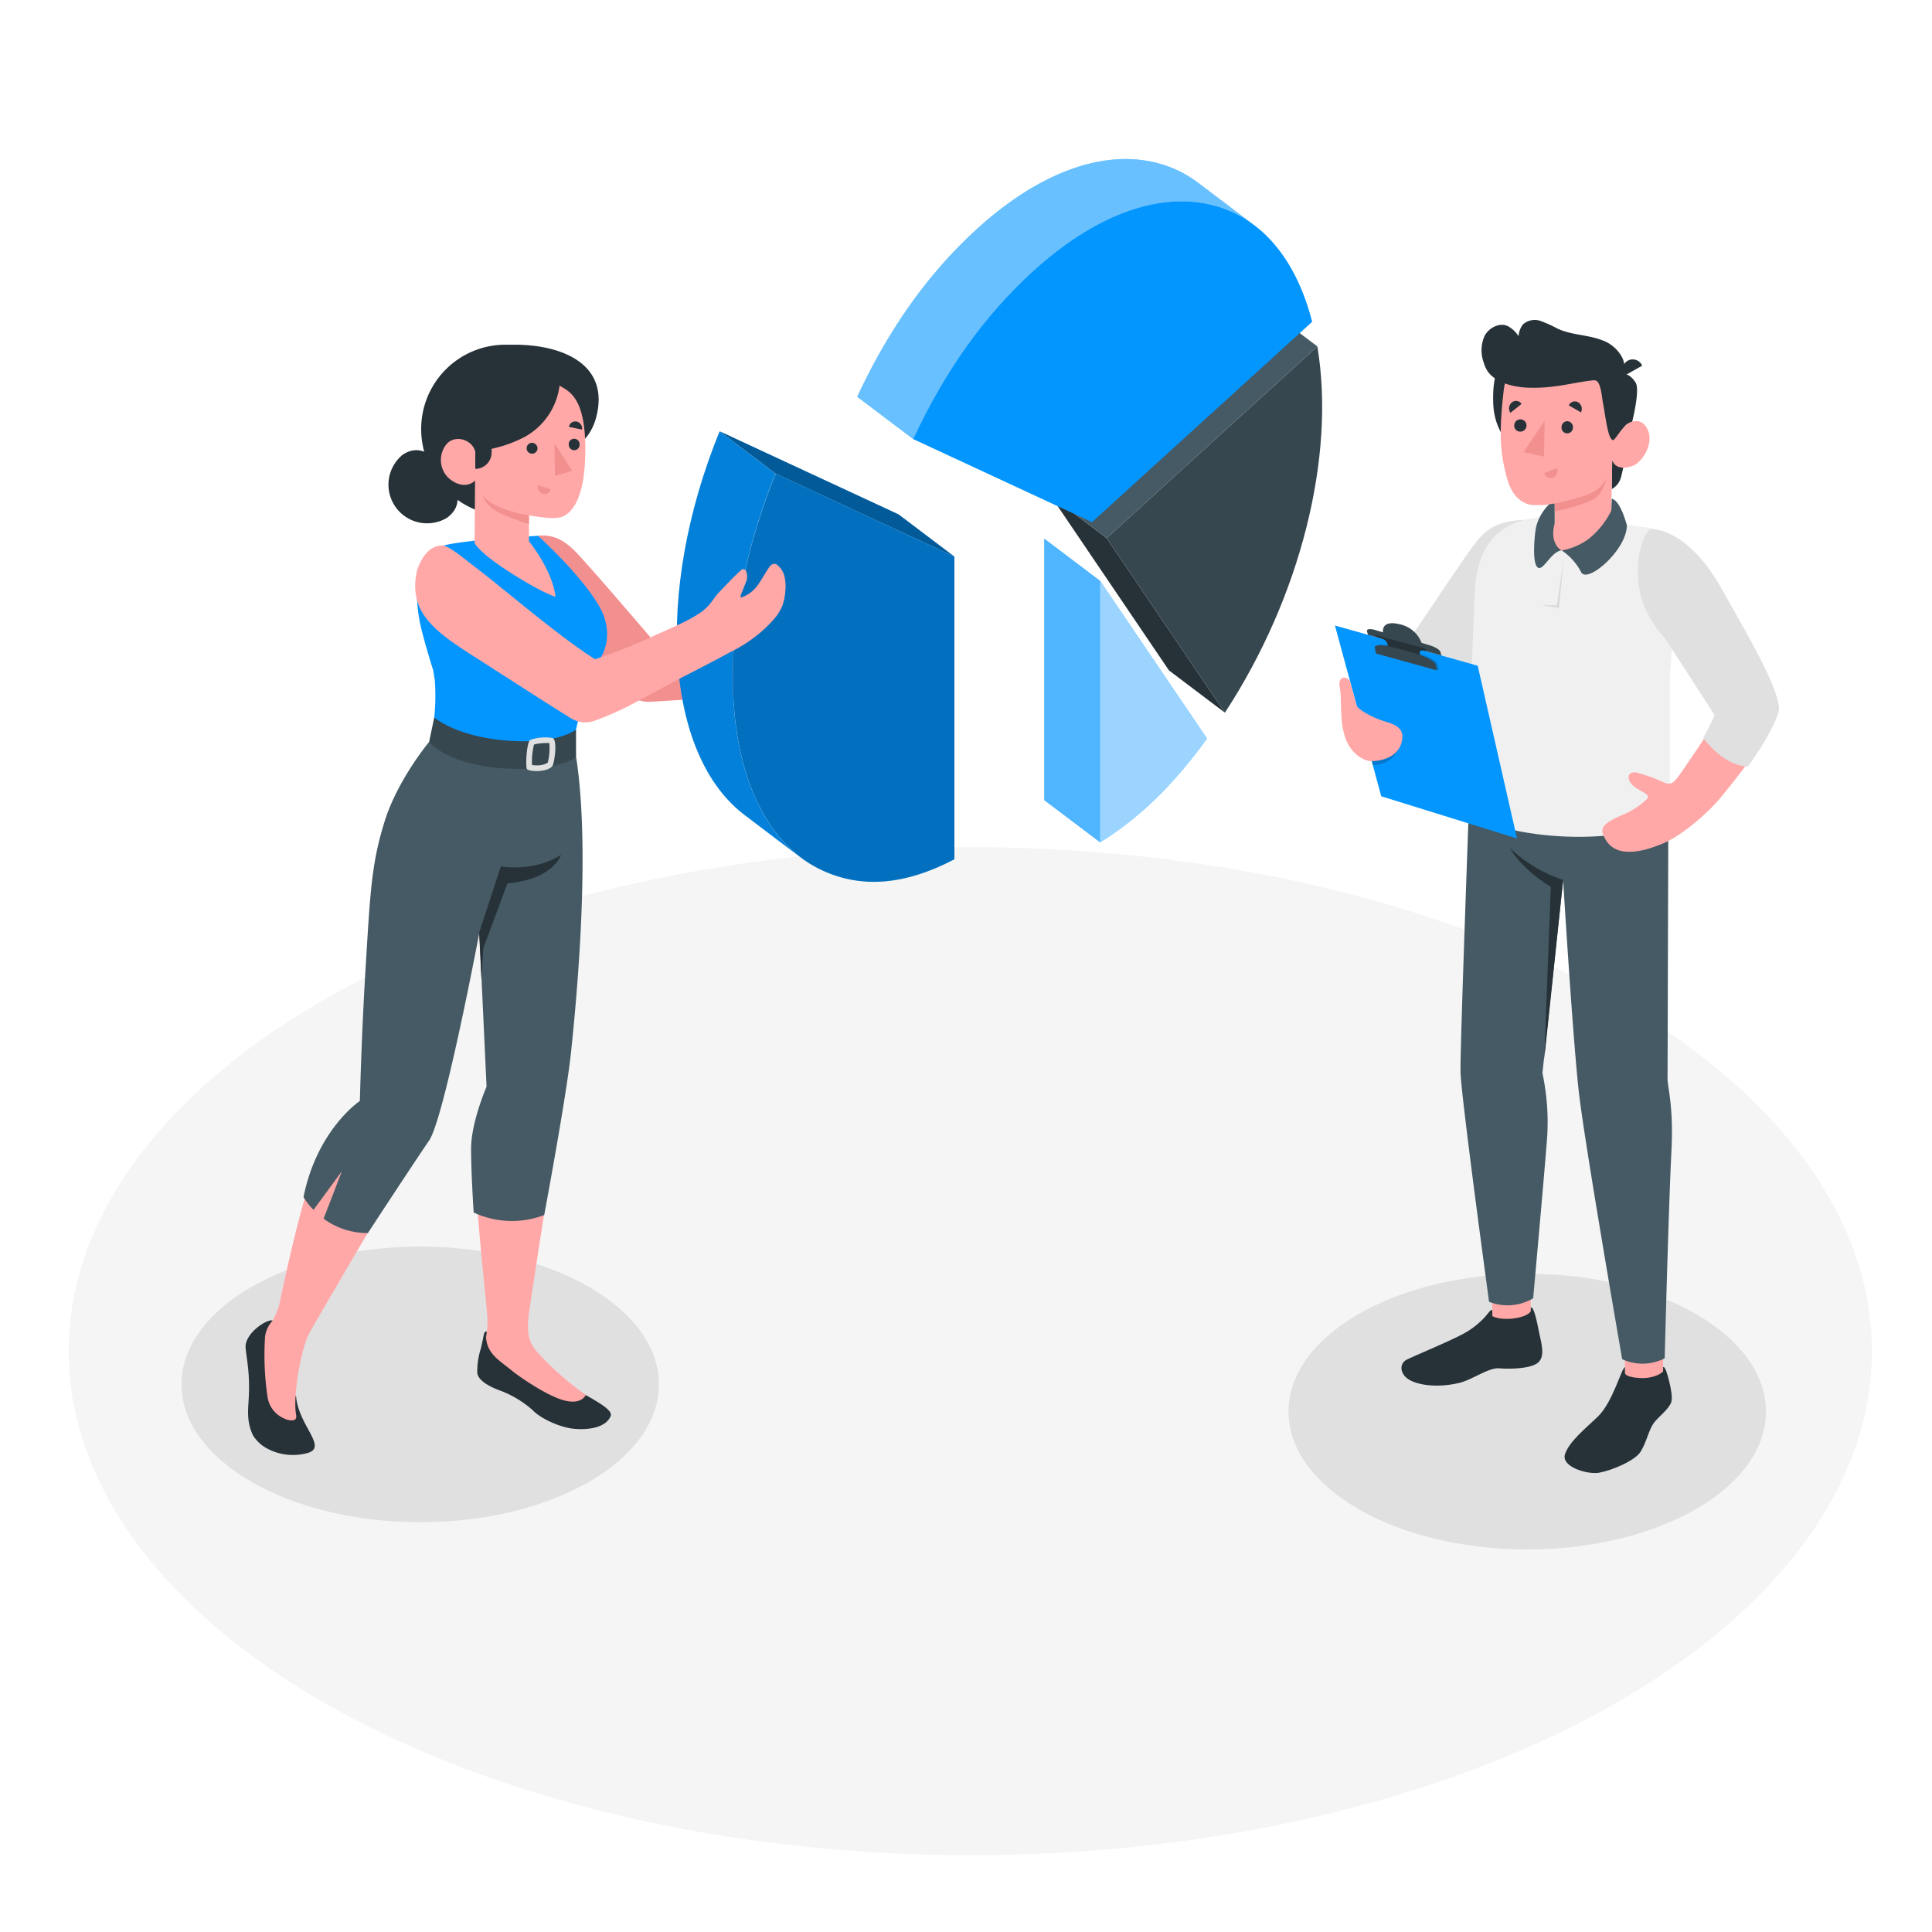 <svg class="animated" id="freepik_stories-segmentation" xmlns="http://www.w3.org/2000/svg" viewBox="0 0 500 500" version="1.1" xmlns:xlink="http://www.w3.org/1999/xlink"><style>svg#freepik_stories-segmentation:not(.animated) .animable {opacity: 0;}svg#freepik_stories-segmentation.animated #freepik--Chart--inject-2 {animation: 1.5s Infinite  linear floating;animation-delay: 0s;}            @keyframes floating {                0% {                    opacity: 1;                    transform: translateY(0px);                }                50% {                    transform: translateY(-10px);                }                100% {                    opacity: 1;                    transform: translateY(0px);                }            }        .animator-hidden { display: none; }</style><g id="freepik--Floor--inject-2" class="animable" style="transform-origin: 251.12px 349.69px;"><ellipse id="freepik--floor--inject-2" cx="251.12" cy="349.69" rx="233.35" ry="130.44" style="fill: rgb(245, 245, 245); transform-origin: 251.12px 349.69px;" class="animable"></ellipse></g><g id="freepik--Shadows--inject-2" class="animable" style="transform-origin: 252px 361.8px;"><ellipse id="freepik--Shadow--inject-2" cx="395.25" cy="365.32" rx="61.78" ry="35.67" style="fill: rgb(224, 224, 224); transform-origin: 395.25px 365.32px;" class="animable"></ellipse><ellipse id="freepik--shadow--inject-2" cx="108.75" cy="358.28" rx="61.78" ry="35.67" style="fill: rgb(224, 224, 224); transform-origin: 108.75px 358.28px;" class="animable"></ellipse></g><g id="freepik--Plants--inject-2" class="animable animator-hidden" style="transform-origin: 255.058px 306.897px;"><g id="freepik--plants--inject-2" class="animable" style="transform-origin: 448.514px 321.551px;"><path d="M425.66,332.5s-.77-14.07,4.29-25.93,13.35-20.15,22-22.33,17.15,4.71,8.68,11.86-24.24,15.65-28.42,37.74Z" style="fill: #0496FF; transform-origin: 444.873px 308.835px;" id="elzk5x6pvjmfg" class="animable"></path><g id="elxycnl13nr5q"><path d="M425.66,332.5s-.77-14.07,4.29-25.93,13.35-20.15,22-22.33,17.15,4.71,8.68,11.86-24.24,15.65-28.42,37.74Z" style="opacity: 0.15; transform-origin: 444.873px 308.835px;" class="animable" id="el1t5hy6yjxr6"></path></g><path d="M427.63,328.48h-.1a.49.49,0,0,1-.36-.57c5.42-24.44,21.48-37,29.21-40.19a.48.48,0,1,1,.37.88c-7.58,3.15-23.32,15.46-28.65,39.51A.48.48,0,0,1,427.63,328.48Z" style="fill: rgb(255, 255, 255); transform-origin: 442.126px 308.07px;" id="elkomirimq7md" class="animable"></path><path d="M429,340.07c-.14-1.13-.24-2.26-.4-3.39-.1-.81-.41-1.53-.5-2.35a8.77,8.77,0,0,1,.7-5.35,14,14,0,0,1,3-3.31,13.39,13.39,0,0,0,3-3.31c.48-.85.77-1.8,1.19-2.68a10.21,10.21,0,0,1,7.52-5.51,11.88,11.88,0,0,1,4.86.17,14.11,14.11,0,0,0,5.5.69c2.72-.44,5.33-1.48,8.14-1.6a9.8,9.8,0,0,1,8,3.1,5.19,5.19,0,0,1,1.26,4.74c-.57,1.79-2.33,2.89-4,3.79s-3.45,1.85-4.2,3.57c-1.52,3.48,2.1,7.71.43,11.12a5.85,5.85,0,0,1-3.72,2.76,38.66,38.66,0,0,1-3.88.8,17,17,0,0,1-1.88.06,8.5,8.5,0,0,0-5.33,1.19c-2.42,1.75-2.85,5.11-4.13,7.81a12.38,12.38,0,0,1-8.11,6.47c-2.9.72-7.38.56-8.28-.65-.69-.92.69-4.1.6-5.25a46.74,46.74,0,0,1,.12-8.85A16.91,16.91,0,0,0,429,340.07Z" style="fill: #0496FF; transform-origin: 449.682px 336.333px;" id="elr5vbia934r" class="animable"></path><path d="M429.77,350.63h0a.42.42,0,0,1-.36-.48c3.91-26.31,30.4-33.05,36.75-33.31a.42.42,0,0,1,.44.4.42.42,0,0,1-.41.44c-6.2.26-32.12,6.86-35.94,32.6A.43.43,0,0,1,429.77,350.63Z" style="fill: rgb(255, 255, 255); transform-origin: 448.003px 333.737px;" id="elrg3cu54al78" class="animable"></path><path d="M458.2,334.29a.35.35,0,0,1-.23-.09,22.52,22.52,0,0,0-18.9-3.08.42.42,0,0,1-.52-.3.43.43,0,0,1,.3-.52,23.39,23.39,0,0,1,19.65,3.24.43.43,0,0,1,.06.6A.41.41,0,0,1,458.2,334.29Z" style="fill: rgb(255, 255, 255); transform-origin: 448.596px 331.852px;" id="el3ju2vraiahm" class="animable"></path></g><g id="freepik--plants--inject-2" class="animable" style="transform-origin: 61.244px 300.603px;"><path d="M78.05,312.82l4.88-12.51S87.36,283.78,76,263.6c-6.89-12.25-16.57-9.92-20.19-5.6s-4.33,12.4,3,22.49c11.4,15.8,18.38,37.26,16,50.16Z" style="fill: #0496FF; transform-origin: 68.469px 292.587px;" id="elrjkwub9vy5" class="animable"></path><g id="el8q3zx90ph6l"><path d="M78.05,312.82l4.88-12.51S87.36,283.78,76,263.6c-6.89-12.25-16.57-9.92-20.19-5.6s-4.33,12.4,3,22.49c11.4,15.8,18.38,37.26,16,50.16Z" style="opacity: 0.15; transform-origin: 68.469px 292.587px;" class="animable" id="elko78z2vb0w"></path></g><path d="M78.73,309.06a.59.59,0,0,1-.49-.59c.41-26.66-16.07-48-16.24-48.21a.59.59,0,0,1,.11-.83.6.6,0,0,1,.83.1c.16.22,16.9,21.87,16.49,49a.59.59,0,0,1-.6.58Z" style="fill: rgb(255, 255, 255); transform-origin: 70.657px 284.209px;" id="el8shqz9dit2j" class="animable"></path><path d="M80,316.28a5.81,5.81,0,0,0-2.3-3.78c-1-.65-2.15-.95-2.94-1.8-1.21-1.3-1-3.33-.85-5.11a33.45,33.45,0,0,0,0-5.39,8.14,8.14,0,0,0-1-3.74c-1.12-1.77-3.31-2.57-5.39-2.8s-4.2,0-6.26-.4c-3.49-.62-6.23-2.73-9-4.8-2.6-1.95-5.42-3.49-8.77-2.84-4.13.82-5.28,4.54-4.6,8.29a18.29,18.29,0,0,0,2,5.46c1,1.84,2.31,3.21,1.62,5.48-.5,1.65-1.61,3-2.21,4.67a9.88,9.88,0,0,0,.94,8.18,17,17,0,0,0,6,5.85c1.79,1.1,3.91,2.25,4.34,4.31a10,10,0,0,1-.18,3.21A12.55,12.55,0,0,0,55,340.79,19.06,19.06,0,0,0,64.17,346a15.85,15.85,0,0,0,9,.06c5-1.65,5-8.31,3.78-12.5-1.62-5.65,3.17-10.06,3.24-15.62A8.17,8.17,0,0,0,80,316.28Z" style="fill: #0496FF; transform-origin: 59.449px 316.076px;" id="eltrwtepjhapr" class="animable"></path><path d="M72.38,339.56a.45.45,0,0,1-.36-.37c-4.26-29.45-23.35-44.53-23.54-44.68a.45.45,0,1,1,.55-.7c.19.15,19.56,15.43,23.88,45.25a.46.46,0,0,1-.38.51Z" style="fill: rgb(255, 255, 255); transform-origin: 60.583px 316.62px;" id="el6j1qxgynhf6" class="animable"></path><path d="M65.86,317.93l-.1,0c-5.84-2.51-15.74-3.55-15.84-3.56a.44.44,0,0,1-.4-.49.45.45,0,0,1,.49-.4c.41,0,10.14,1.06,16.11,3.63a.45.45,0,0,1-.26.85Z" style="fill: rgb(255, 255, 255); transform-origin: 57.945px 315.721px;" id="el59fl9onuipd" class="animable"></path><path d="M63.09,312.25h0a.44.44,0,0,1-.33-.54,34.24,34.24,0,0,1,3.66-8.92.45.45,0,1,1,.77.47,33.56,33.56,0,0,0-3.56,8.66A.45.45,0,0,1,63.09,312.25Z" style="fill: rgb(255, 255, 255); transform-origin: 65.001px 307.418px;" id="elxchbk23mpkh" class="animable"></path></g></g><g id="freepik--Chart--inject-2" class="animable" style="transform-origin: 282.013px 129.591px;"><g id="freepik--chart--inject-2" class="animable" style="transform-origin: 282.013px 129.591px;"><polygon points="317 184.44 302.53 173.5 271.92 128.32 286.39 139.27 317 184.44" style="fill: rgb(38, 50, 56); transform-origin: 294.46px 156.38px;" id="elw1cubtjdi7" class="animable"></polygon><path d="M317,184.44l-30.61-45.17,54.54-49.62C345.71,118.21,336.52,154.62,317,184.44Z" style="fill: rgb(55, 71, 79); transform-origin: 314.283px 137.045px;" id="el9ol7lmgmdn" class="animable"></path><polygon points="286.39 139.27 271.92 128.32 326.45 78.71 340.93 89.65 286.39 139.27" style="fill: rgb(69, 90, 100); transform-origin: 306.425px 108.99px;" id="el68d4o37809e" class="animable"></polygon><path d="M309.85,47.13c1.34,1,14.12,10.68,14.92,11.29a30.14,30.14,0,0,0-11.83-5.53c-13.77-3.08-29.93,3-45.52,17.21-12.62,11.47-22.82,25.74-31.09,43.53l-14.48-10.94c8.28-17.79,18.48-32.06,31.1-43.54C268.54,45,284.7,38.86,298.46,41.94A30,30,0,0,1,309.85,47.13Z" style="fill: #0496FF; transform-origin: 273.31px 77.396px;" id="elewhpems9ub" class="animable"></path><g id="eleg0fcd6sodo"><path d="M309.85,47.13c1.34,1,14.12,10.68,14.92,11.29a30.14,30.14,0,0,0-11.83-5.53c-13.77-3.08-29.93,3-45.52,17.21-12.62,11.47-22.82,25.74-31.09,43.53l-14.48-10.94c8.28-17.79,18.48-32.06,31.1-43.54C268.54,45,284.7,38.86,298.46,41.94A30,30,0,0,1,309.85,47.13Z" style="fill: rgb(255, 255, 255); opacity: 0.4; transform-origin: 273.31px 77.396px;" class="animable" id="elze8svlo7h3"></path></g><path d="M237.68,114.26l-1.36-.63c8.28-17.79,18.48-32.06,31.1-43.53C283,55.92,299.17,49.8,312.94,52.88c13,2.91,22.36,13.65,26.65,30.4l-10.21,9.29-46.77,42.55Z" style="fill: #0496FF; transform-origin: 287.955px 93.611px;" id="el3t3bt2xonne" class="animable"></path><polygon points="284.73 150.34 284.73 218.02 270.25 207.08 270.25 139.39 284.73 150.34" style="fill: #0496FF; transform-origin: 277.49px 178.705px;" id="ellb15rxbgzz" class="animable"></polygon><g id="el2z8wab0grah"><polygon points="284.73 150.34 284.73 218.02 270.25 207.08 270.25 139.39 284.73 150.34" style="fill: rgb(255, 255, 255); opacity: 0.3; transform-origin: 277.49px 178.705px;" class="animable" id="el9zdcje3wdk"></polygon></g><path d="M284.73,218V150.34l27.65,40.8C303.55,203.29,295,211.58,284.73,218Z" style="fill: #0496FF; transform-origin: 298.555px 184.17px;" id="el07n8vmidzvnx" class="animable"></path><g id="elao3hippv71k"><path d="M284.73,218V150.34l27.65,40.8C303.55,203.29,295,211.58,284.73,218Z" style="fill: rgb(255, 255, 255); opacity: 0.6; transform-origin: 298.555px 184.17px;" class="animable" id="elk3vmjy75xd"></path></g></g></g><g id="freepik--character-2--inject-2" class="animable" style="transform-origin: 402.951px 232.014px;"><g id="freepik--Character--inject-2" class="animable" style="transform-origin: 402.951px 232.014px;"><path d="M394.73,134.52c-7.64.36-10.26,2.33-13.9,7.33-4.44,6.11-25,37.08-25,37.08s6.33,9,14.06,8.12l16.25-17.41Z" style="fill: rgb(224, 224, 224); transform-origin: 375.28px 160.815px;" id="el87m26yiq7jd" class="animable"></path><rect x="420.53" y="342.72" width="9.88" height="17.62" style="fill: rgb(255, 168, 167); transform-origin: 425.47px 351.53px;" id="eli0e5d2u1008" class="animable"></rect><polygon points="396.16 341.78 386.28 342.13 385.79 323.49 396.16 323.14 396.16 341.78" style="fill: rgb(255, 168, 167); transform-origin: 390.975px 332.635px;" id="elula11qlj5d" class="animable"></polygon><path d="M431.81,190.19c0,9.83-.25,89.28-.25,89.28.23,2.83,1.57,7.68,1,18.54-.75,14.75-1.74,53.52-1.74,53.52a12.55,12.55,0,0,1-11,.23s-9.35-53.7-11.12-68.32c-1.55-12.76-4.17-55.72-4.17-55.72l-5.35,50A60.79,60.79,0,0,1,400.42,294c-.46,6.77-3.64,42-3.64,42a13,13,0,0,1-11.41.9s-7.28-53.34-7.39-59.54c-.13-7.08,2.86-87.28,2.86-87.28Z" style="fill: rgb(69, 90, 100); transform-origin: 405.338px 271.499px;" id="el2hs8ao79uir" class="animable"></path><path d="M420.53,355.26v-1.47c-.94.42-3.14,9.15-7.06,12.88-3.12,3-7.37,6.38-8.45,9.68s5.92,5.33,8.83,4.79c3.39-.62,9.25-3.11,10.72-5.41s2.16-5.69,3.36-7.37,3.95-3.57,4.6-5.52c.36-1.07-.07-3.42-.56-5.4-.46-1.82-1-3.83-1.56-3.65v1.12c-.71.83-2.7,1.65-4.94,1.74C424,356.7,420.52,356.41,420.53,355.26Z" style="fill: rgb(38, 50, 56); transform-origin: 418.786px 367.503px;" id="el5h4342h8hj9" class="animable"></path><path d="M386.18,339c-.52,0-.93.77-2.07,2.05a21.48,21.48,0,0,1-5.81,4.35c-3.7,1.93-10.89,4.9-14.15,6.43-2,.95-1.93,3.51.17,5s7.18,2.5,13.27,1.08c3.32-.77,7.64-4,10.38-3.79s7.85.13,9.87-1.32,1.21-4.55.64-7.21c-.62-2.9-1.4-7.43-2.32-7.23v1c-1.19,1.88-7.32,2.64-9.93,1.26Z" style="fill: rgb(38, 50, 56); transform-origin: 380.914px 348.473px;" id="el9epzt7wo7ie" class="animable"></path><path d="M404.55,227.72a36.25,36.25,0,0,1-13.76-8.22s2.66,5.18,10.55,10l-1.69,44.6Z" style="fill: rgb(38, 50, 56); transform-origin: 397.67px 246.8px;" id="elw27snnx3ln" class="animable"></path><path d="M426.66,136.59s7.74.71,7.19,15.44l-1.71,23.46.05,35.21c-7.27,8.24-41.53,7.61-52.55-.68,0,0,1.29-40.42,2-56.45.53-11.4,5.15-18.37,16.35-19.62l13.78.6Z" style="fill: rgb(240, 240, 240); transform-origin: 406.759px 175.259px;" id="el0u7waukaoe7h" class="animable"></path><g id="elr5xzpwefzf"><polygon points="404.71 144.32 402.94 156.69 398.8 156.61 403.46 157.34 404.71 144.32" style="opacity: 0.1; transform-origin: 401.755px 150.83px;" class="animable" id="el195accrdgy1j"></polygon></g><path d="M414.74,104.67c0,8.13-6.33,14.73-14.14,14.73s-13.79-6.6-14.14-14.73c-.63-14.38,6.33-14.73,14.14-14.73S414.74,96.53,414.74,104.67Z" style="fill: rgb(38, 50, 56); transform-origin: 400.58px 104.67px;" id="el6ze9gqast7e" class="animable"></path><path d="M423.29,99c-1.66-2.58-3.21-2.19-3.21-2.19L419,109.3l-1.74.36-.15,16.91a4.84,4.84,0,0,0,2.13-2.29c.59-1.18,1.84-8.33,2.54-12.62C421.77,111.66,424.7,101.17,423.29,99Z" style="fill: rgb(38, 50, 56); transform-origin: 420.392px 111.679px;" id="elq9sykf7wzgn" class="animable"></path><path d="M417.49,112.47c.82.51,2-1.13,3-2.23s4.31-2.61,5.95,1-1.45,8.54-4.05,9.39c-4.47,1.46-5.14-1.53-5.14-1.53l-.34,16.82c-6,9.18-19.4,8.85-14.56-.45v-5.12a26.83,26.83,0,0,1-6,.33c-3.29-.53-5.36-3.24-6.36-7-1.61-6-2.21-10.77-.85-22.49,1.49-12.84,15.83-13,23.58-7.9S417.49,112.47,417.49,112.47Z" style="fill: rgb(255, 168, 167); transform-origin: 407.643px 116.395px;" id="el7e1dfbeuzwv" class="animable"></path><path d="M417,132.15a21.54,21.54,0,0,1-5.82,7.29,16.53,16.53,0,0,1-7,3,15.6,15.6,0,0,1,5,5.58c1.48,3.26,11.94-5.73,11.84-12.12,0,0-1.64-6.41-3.89-6.82Z" style="fill: rgb(69, 90, 100); transform-origin: 412.6px 138.895px;" id="elh2yaab8fj6m" class="animable"></path><path d="M404.12,142.43s-3.22-1.6-1.77-7v-5.12l-1.41.19a12.4,12.4,0,0,0-3.4,5.89c-.32,1.46-1.12,8.89.3,10.36S401.24,142.83,404.12,142.43Z" style="fill: rgb(69, 90, 100); transform-origin: 400.572px 138.657px;" id="el1rqj7to7ohm" class="animable"></path><path d="M395.71,100.34c6.65.18,10.78-1.23,16.28-1.88a2.19,2.19,0,0,1,1.11.07c1.21.56,1.48,4.33,1.69,5.43.72,3.68,1.32,9.91,2.7,9.94.41,0,2-2.7,3-3.66,1.41-1.34-.41-13.46-.41-13.47a13.75,13.75,0,0,1,.33-1.65,5.66,5.66,0,0,0-.86-3.07,9.38,9.38,0,0,0-4.93-4c-3.73-1.46-7.82-1.28-11.53-3a31.92,31.92,0,0,0-4.43-2,4.55,4.55,0,0,0-4.54.93A5.69,5.69,0,0,0,393,87a7.66,7.66,0,0,0-2.77-2.6c-2.16-1-4.85.39-6,2.48a9.24,9.24,0,0,0-.26,6.92,8.9,8.9,0,0,0,.92,2.12C387,99.2,392.11,100.25,395.71,100.34Z" style="fill: rgb(38, 50, 56); transform-origin: 402.223px 98.351px;" id="elkn90lztxnll" class="animable"></path><path d="M420.07,97.41,425,94.64a2.67,2.67,0,0,0-3.75-1.29A3.15,3.15,0,0,0,420.07,97.41Z" style="fill: rgb(38, 50, 56); transform-origin: 422.376px 95.213px;" id="elamur7277b6" class="animable"></path><path d="M402.36,130.35s7.35-1.54,9.91-3a8.59,8.59,0,0,0,3.55-3.66,12.37,12.37,0,0,1-2,4.32c-1.88,2.5-11.45,4.34-11.45,4.34Z" style="fill: rgb(242, 143, 143); transform-origin: 409.09px 128.02px;" id="elq2fgsyhc3g" class="animable"></path><path d="M404.12,110.55a1.48,1.48,0,1,0,2.95,0A1.52,1.52,0,0,0,405.6,109,1.54,1.54,0,0,0,404.12,110.55Z" style="fill: rgb(38, 50, 56); transform-origin: 405.595px 110.576px;" id="elxovfwx4u2u8" class="animable"></path><path d="M406,104.91l3.15,1.81a2,2,0,0,0-.73-2.61A1.72,1.72,0,0,0,406,104.91Z" style="fill: rgb(38, 50, 56); transform-origin: 407.684px 105.303px;" id="elfh1uwhnwhs" class="animable"></path><path d="M403,121.14l-3.36,1.32a1.76,1.76,0,0,0,2.29,1.16A2,2,0,0,0,403,121.14Z" style="fill: rgb(242, 143, 143); transform-origin: 401.375px 122.433px;" id="el75onm9lqjx3" class="animable"></path><path d="M390.9,106.84l2.87-2.3a1.68,1.68,0,0,0-2.49-.4A2,2,0,0,0,390.9,106.84Z" style="fill: rgb(38, 50, 56); transform-origin: 392.155px 105.298px;" id="elritm6sisqv" class="animable"></path><path d="M391.88,110.12a1.52,1.52,0,0,0,1.47,1.58,1.59,1.59,0,1,0-1.47-1.58Z" style="fill: rgb(38, 50, 56); transform-origin: 393.469px 110.115px;" id="elfyydq8e9my" class="animable"></path><polygon points="399.76 108.89 399.59 118.18 394.31 116.97 399.76 108.89" style="fill: rgb(242, 143, 143); transform-origin: 397.035px 113.535px;" id="eldudpuz8jpkf" class="animable"></polygon><path d="M443.77,187s-8.55,13-10,14.7-2.48,1.13-4.07.37a45.11,45.11,0,0,0-5.94-2.07c-2.62-.7-3.18,1.89-.59,3.73,1.87,1.33,4,1.91,3.12,3a19.7,19.7,0,0,1-6.24,4.09c-6.32,2.67-5.83,4-4.67,6.19,1,1.91,4,6,15.26,1.16,4.66-2,11.23-7.69,14.32-11.35,4.47-5.29,11.43-14.77,11.43-14.77Z" style="fill: rgb(255, 168, 167); transform-origin: 435.53px 203.723px;" id="el069sdrsdry4q" class="animable"></path><path d="M427.34,136.85c3.1.22,10.66,2.19,18,15.16,6.41,11.37,14.84,25.52,15.08,31.37.08,1.91-3.67,9.18-8.11,15-5.12-.24-9.14-4.39-11.55-7.41,1.4-2.35,3-5.87,3-5.87l-12.93-20s-5.4-5.5-6.6-12.8C422.94,144.42,425.44,137.44,427.34,136.85Z" style="fill: rgb(224, 224, 224); transform-origin: 442.148px 167.615px;" id="elnxo3308qho" class="animable"></path><polygon points="345.48 161.88 382.43 172.29 392.6 216.99 357.47 206.08 345.48 161.88" style="fill: #0496FF; transform-origin: 369.04px 189.435px;" id="elbs333bw9x1" class="animable"></polygon><g id="elim7559f7i5"><g style="opacity: 0.2; transform-origin: 358.59px 195.746px;" class="animable" id="elav42uyy6fxo"><path d="M362.18,193.54a7.34,7.34,0,0,1-6.91,4.41l-.27-1Z" id="el082054pxfs63" class="animable" style="transform-origin: 358.59px 195.746px;"></path></g></g><g id="elrlsf3nmysce"><g style="opacity: 0.2; transform-origin: 364.326px 170.111px;" class="animable" id="el2dijnzx8ot5"><path d="M356.61,169s-.14-.67-.3-1.5,2-.87,4.84-.08l5.44,1.51c2.85.78,5.29,2.1,5.46,2.93l.3,1.51Z" id="elwj0dbqhtfi" class="animable" style="transform-origin: 364.326px 170.111px;"></path></g></g><path d="M353.77,163.32c-.11-.52.77-.66,2-.31l2.16.64s-.64-3.26,4.14-2.12a7.68,7.68,0,0,1,5.83,4.84l2.3.7c1.27.39,2.43,1.12,2.58,1.64l.27.93-19-5.35S353.88,163.84,353.77,163.32Z" style="fill: rgb(55, 71, 79); transform-origin: 363.405px 165.464px;" id="eli6gmde5ip4" class="animable"></path><path d="M356.39,164.93c1.75.45,2.47.69,2.73,2,.3,1.46.42,2.54.42,2.54l8.43,2.38s-.41-1.86-.54-2.58.16-1.16,1.5-.78l.11-.57-13.2-3.6Z" style="fill: rgb(38, 50, 56); transform-origin: 362.44px 168.085px;" id="el24yrzhf2j71" class="animable"></path><path d="M356.1,169.13s-.13-.68-.3-1.51,2-.87,4.84-.08l5.45,1.51c2.84.79,5.28,2.1,5.45,2.93l.3,1.51Z" style="fill: rgb(55, 71, 79); transform-origin: 363.815px 170.231px;" id="el402jb0iqirc" class="animable"></path><path d="M349.37,176.23s1.38,5.06,1.7,6.26,4.46,3.37,7.17,4.17,5.69,1.74,4.4,5.8c-1.18,3.75-5.65,4.6-7.93,4.5s-5.39-2.43-6.61-6.18c-1.57-4.78-.73-9.89-1.35-12.68S348,174.57,349.37,176.23Z" style="fill: rgb(255, 168, 167); transform-origin: 354.789px 186.161px;" id="elt1husyjtdy" class="animable"></path></g></g><g id="freepik--character-1--inject-2" class="animable" style="transform-origin: 155.287px 232.881px;"><g id="freepik--character--inject-2" class="animable" style="transform-origin: 155.287px 232.881px;"><path id="freepik--back-arm--inject-2" d="M139.2,138.65c3.61-.36,6.32.8,9.38,3.76s21,24,21,24l31.83,1.3v11.85l-32.79,2.05a9.81,9.81,0,0,1-7.35-2.65L142.53,161.3Z" style="fill: rgb(242, 143, 143); transform-origin: 170.305px 160.108px;" class="animable"></path><g id="freepik--Slice--inject-2" class="animable" style="transform-origin: 211.091px 169.923px;"><path d="M193.08,211.21h0c-20.84-15.28-24-57.48-6.85-99.57l14.47,10.94c-17.05,41.84-14,83.8,6.47,99.32Z" style="fill: #0496FF; transform-origin: 191.166px 166.77px;" id="el1yl8k2kaa3h" class="animable"></path><g id="el27sglbcnvtw"><path d="M193.08,211.21h0c-20.84-15.28-24-57.48-6.85-99.57l14.47,10.94c-17.05,41.84-14,83.8,6.47,99.32Z" style="opacity: 0.15; transform-origin: 191.166px 166.77px;" class="animable" id="elcmsy04fmcj"></path></g><polygon points="232.54 133.12 247.02 144.07 200.74 122.58 186.26 111.63 232.54 133.12" style="fill: #0496FF; transform-origin: 216.64px 127.85px;" id="ele7nsl8iz91v" class="animable"></polygon><g id="elioqkcgotgui"><polygon points="232.54 133.12 247.02 144.07 200.74 122.58 186.26 111.63 232.54 133.12" style="opacity: 0.4; transform-origin: 216.64px 127.85px;" class="animable" id="ely3xs9bx82a"></polygon></g><path d="M212.75,225.23c-25.4-11.79-30.5-57.29-12-102.65L247,144.07v78.31C234.23,229.06,223,230,212.75,225.23Z" style="fill: #0496FF; transform-origin: 218.333px 175.398px;" id="elb4pfns9o2wa" class="animable"></path><g id="elyqyzmmva12"><path d="M212.75,225.23c-25.4-11.79-30.5-57.29-12-102.65L247,144.07v78.31C234.23,229.06,223,230,212.75,225.23Z" style="opacity: 0.25; transform-origin: 218.333px 175.398px;" class="animable" id="el7pko274rh63"></path></g></g><g id="freepik--character-girl--inject-2" class="animable" style="transform-origin: 110.829px 232.881px;"><path d="M70.59,341.79c.69,1.73.14,3.79-.09,8.33a74.75,74.75,0,0,0-.21,9c.07,1.07.35,2.06.51,3.11a3.77,3.77,0,0,0,1.06,2.2,2.31,2.31,0,0,0,2,.71,2.24,2.24,0,0,0,1.37-1A17.37,17.37,0,0,0,76.6,361c.37,7.66,8.27,13.44,3.12,15a14.09,14.09,0,0,1-10.89-1.3,9.52,9.52,0,0,1-3.33-3.2c-1.72-3.49-1.29-6.69-1.13-9.6.35-6.41-.49-9.8-.8-13C63.19,345,69.41,341.13,70.59,341.79Z" style="fill: rgb(38, 50, 56); transform-origin: 72.506px 359.134px;" id="elg43637yiszp" class="animable"></path><path d="M125.82,344.61s-.43,0-.56.61c-.2.84-.47,2.43-.85,3.87a19.78,19.78,0,0,0-.89,6.26c.22,1.58,2.23,3.22,6.11,4.6a26.93,26.93,0,0,1,8.28,5.05c2.25,2.31,7.22,4.45,10.66,4.77,4,.38,8.3-.43,9.46-3.27.49-1.19-1.43-2.66-6.44-5.46,0,0-2.52-1.55-3.94-2.57-7.16-5.17-9.53-8-11.4-12.92Z" style="fill: rgb(38, 50, 56); transform-origin: 140.81px 357.234px;" id="elf0olx3mmvxe" class="animable"></path><path d="M138.81,349.66c-2.21-2.72-2.51-5.22-1.88-10s7.07-46,8.71-56.36c2.75-17.36,6-64,3.44-79.29l-45.55.66c-3.92,8.24-7.08,18.49-7.6,34.86-.4,12.49-2.86,46.26-2.86,46.26s-6,4.6-10.68,14.15c-4.15,8.44-10.2,38.11-10.2,38.11h0a26.55,26.55,0,0,1-1.6,3.71,7.3,7.3,0,0,0-2,4.26,73.85,73.85,0,0,0,.65,15.51,7.18,7.18,0,0,0,4.47,5.64,4,4,0,0,0,1.81.42,1.3,1.3,0,0,0,.9-.27c.47-.41.14-1.49.09-2a20,20,0,0,1-.07-2.57c0-1.69.24-3.74.46-5.41a55.47,55.47,0,0,1,2.52-11l1.05-2.1h0s22.82-39.46,29.2-49c5.06-7.51,10-37.57,14.33-53.91L127,281.17a77.19,77.19,0,0,0-3.84,12.42c-1.31,7.28,2,36.36,2.92,46.68a21.17,21.17,0,0,1-.3,5.73h0c.26,4.47,3.5,6.05,6.77,8.78,1.63,1.35,8.86,6.4,13.34,7.61,3.64,1,5.15-.35,5.73-1.36A77.2,77.2,0,0,1,138.81,349.66Z" style="fill: rgb(255, 168, 167); transform-origin: 110.031px 285.802px;" id="el0mbamzqkkpb" class="animable"></path><path d="M111.06,192s-8.17,9.79-11.53,20.6-3.7,18-4.87,37.18-1.52,35.14-1.52,35.14-11.07,7.37-14.59,24.88a17.62,17.62,0,0,0,2.59,3.31l7.34-10-4.73,12.29a19.11,19.11,0,0,0,11.46,3.71s11.93-18.24,15.85-23.95,13-53.83,13-53.83l1.86,39.89s-4,9.24-4,16,.67,16.58.67,16.58a23.42,23.42,0,0,0,18.25.65s5.77-30.84,6.94-42.09,5.22-51,1.35-76.3Z" style="fill: rgb(69, 90, 100); transform-origin: 114.659px 255.555px;" id="el1m6dbgpy87f" class="animable"></path><path d="M124,241.38l5.62-17.15s8.5,1.57,15.57-3c0,0-1.8,6.29-13.87,7.4l-6.25,16.79-.46,8.19Z" style="fill: rgb(38, 50, 56); transform-origin: 134.595px 237.42px;" id="elz5e0ujx3dna" class="animable"></path><path d="M155.26,157.23c-4.08-7.3-13.28-16.07-16.06-18.58l-16.4,1.27c-3.66.47-7.33.86-9.11,1.67-3.67,1.67-5.2,3.34-5.58,7.51a39.57,39.57,0,0,0,.87,13.4c1.08,4.5,3.14,11,3.14,11l.25,1.5c0,.26.09.52.13.78a53.64,53.64,0,0,1-.12,9.88c7.09,11.38,34,8.86,36.69,3.13.87-3.6,3.18-13.7,3.31-15.08C157.88,169.38,158.23,162.53,155.26,157.23Z" style="fill: #0496FF; transform-origin: 132.501px 166.147px;" id="elb60vecjm07l" class="animable"></path><path d="M112.38,185.67,111.06,192s4.5,5.91,19.47,6.87c13.68.88,18.55-2.88,18.55-2.88V188.8s-4.87,4.15-19,2.77C117.68,190.37,112.38,185.67,112.38,185.67Z" style="fill: rgb(55, 71, 79); transform-origin: 130.07px 192.337px;" id="elqdfh0o9jlm" class="animable"></path><path d="M143,191a11.75,11.75,0,0,0-5.73.47c-1,.56-1.29,6.68-.93,7.49s5.37,1,6.62-.74C143.47,197.58,144.37,191.44,143,191Zm-1.28,6.41a5.35,5.35,0,0,1-2.94.66h0a7.22,7.22,0,0,1-1.1-.08,18.85,18.85,0,0,1,.52-5.31,12.43,12.43,0,0,1,3.17-.38,7.77,7.77,0,0,1,.8,0A15.68,15.68,0,0,1,141.76,197.4Z" style="fill: rgb(224, 224, 224); transform-origin: 139.958px 195.199px;" id="el0sjxixwa9bkg" class="animable"></path><path d="M133.45,89.21l-2.54,0A21.8,21.8,0,0,0,109,110.86h0a22.6,22.6,0,0,0,22.48,22.75l.06-14.24s19.18,2.38,22.76-11.39S145.49,89.28,133.45,89.21Z" style="fill: rgb(38, 50, 56); transform-origin: 131.963px 111.41px;" id="elq48hrx0r8qd" class="animable"></path><path d="M103.89,117.92c4.43-3.25,8.19-.48,11.44,4s4.77,8.85.33,12.1a10,10,0,0,1-11.77-16.06Z" style="fill: rgb(38, 50, 56); transform-origin: 109.477px 125.969px;" id="elqaofsjehgtr" class="animable"></path><path d="M144.81,99.81c2.49,1.5,7.26,3.1,6.61,19.17-.45,11.17-4,13.92-5.79,14.7s-5.33.28-8.74-.31l0,6.71s6,7.25,6.89,14.39c0,0-4.16-1.25-13.58-7.52-6.31-4.21-7.37-6.39-7.37-6.39l.11-16.18s-2.24,2.49-6,0a6.43,6.43,0,0,1-1.19-9.64c2.2-2.21,6.36-1,7.23,2.06a34.38,34.38,0,0,0,11.61-3.13A17.66,17.66,0,0,0,144.81,99.81Z" style="fill: rgb(255, 168, 167); transform-origin: 132.789px 127.14px;" id="elqat0ptns7a" class="animable"></path><path d="M123,116.76v4.58h0a4.23,4.23,0,0,0,4.23-4.24v-5.7Z" style="fill: rgb(38, 50, 56); transform-origin: 125.115px 116.37px;" id="elep8f2trwopq" class="animable"></path><path d="M139.11,116a1.41,1.41,0,1,1-1.47-1.4A1.44,1.44,0,0,1,139.11,116Z" style="fill: rgb(38, 50, 56); transform-origin: 137.7px 116.009px;" id="el73zer5ohr9v" class="animable"></path><path d="M139.27,125.58l3.26,1.06a1.69,1.69,0,0,1-2.13,1.16A1.81,1.81,0,0,1,139.27,125.58Z" style="fill: rgb(242, 143, 143); transform-origin: 140.863px 126.728px;" id="els8yctqbnirg" class="animable"></path><path d="M150.63,111.18l-3.39-.71a1.67,1.67,0,0,1,2-1.37A1.83,1.83,0,0,1,150.63,111.18Z" style="fill: rgb(38, 50, 56); transform-origin: 148.947px 110.121px;" id="el3heb9vj4nq" class="animable"></path><path d="M150,115a1.42,1.42,0,0,1-1.34,1.52,1.45,1.45,0,0,1-1.47-1.4A1.41,1.41,0,1,1,150,115Z" style="fill: rgb(38, 50, 56); transform-origin: 148.592px 115.034px;" id="elscgh1vbanun" class="animable"></path><polygon points="143.47 114.73 143.64 123.19 148.11 121.84 143.47 114.73" style="fill: rgb(242, 143, 143); transform-origin: 145.79px 118.96px;" id="elk8fhn309s9e" class="animable"></polygon><path d="M136.89,133.37c-3.59-.49-11-2.66-12.11-5.59a7.56,7.56,0,0,0,2.57,3.75c2.2,1.9,9.53,4.08,9.53,4.08Z" style="fill: rgb(242, 143, 143); transform-origin: 130.835px 131.695px;" id="eln9miyigl6f" class="animable"></path></g><g id="freepik--Arm--inject-2" class="animable" style="transform-origin: 155.38px 164.061px;"><path d="M203.06,149.34a5.45,5.45,0,0,0-1.75-3,1.35,1.35,0,0,0-1.09-.41,1.91,1.91,0,0,0-1.18.91c-1.06,1.52-1.89,3.17-3,4.67a8.3,8.3,0,0,1-4.33,3.14,1.67,1.67,0,0,1,.16-1.05c.37-.9.65-1.55,1-2.52a3.89,3.89,0,0,0,.21-3.3.84.84,0,0,0-.74-.48,1,1,0,0,0-.66.36c-2,1.8-3.56,3.52-5.49,5.52s-2.08,3.37-4.93,5.36-6.61,3.57-10.89,5.49A148.9,148.9,0,0,1,154,170.61c-8.94-5.58-23.58-18.15-30.17-23.19-3.53-2.7-6.9-5.59-9-6.23-2.83-.24-5.37,1.95-6.86,6.28-2.72,11.78,5.61,16.6,17.3,24.08,4,2.56,16.59,10.7,22.46,14.32a7.08,7.08,0,0,0,5.89.75,78.94,78.94,0,0,0,8.1-3.43c4.89-2.45,11-5.95,15.88-8.44,3.94-2,8.09-4.2,11.44-6a39,39,0,0,0,5.62-3.39,33.32,33.32,0,0,0,5.63-5.12,12.25,12.25,0,0,0,2.2-3.54,13.28,13.28,0,0,0,.75-3.78A11.27,11.27,0,0,0,203.06,149.34Z" style="fill: rgb(255, 168, 167); transform-origin: 155.38px 164.061px;" id="el94tsqmz3h2w" class="animable"></path></g></g></g><defs>     <filter id="active" height="200%">         <feMorphology in="SourceAlpha" result="DILATED" operator="dilate" radius="2"></feMorphology>                <feFlood flood-color="#32DFEC" flood-opacity="1" result="PINK"></feFlood>        <feComposite in="PINK" in2="DILATED" operator="in" result="OUTLINE"></feComposite>        <feMerge>            <feMergeNode in="OUTLINE"></feMergeNode>            <feMergeNode in="SourceGraphic"></feMergeNode>        </feMerge>    </filter>    <filter id="hover" height="200%">        <feMorphology in="SourceAlpha" result="DILATED" operator="dilate" radius="2"></feMorphology>                <feFlood flood-color="#ff0000" flood-opacity="0.5" result="PINK"></feFlood>        <feComposite in="PINK" in2="DILATED" operator="in" result="OUTLINE"></feComposite>        <feMerge>            <feMergeNode in="OUTLINE"></feMergeNode>            <feMergeNode in="SourceGraphic"></feMergeNode>        </feMerge>            <feColorMatrix type="matrix" values="0   0   0   0   0                0   1   0   0   0                0   0   0   0   0                0   0   0   1   0 "></feColorMatrix>    </filter></defs></svg>